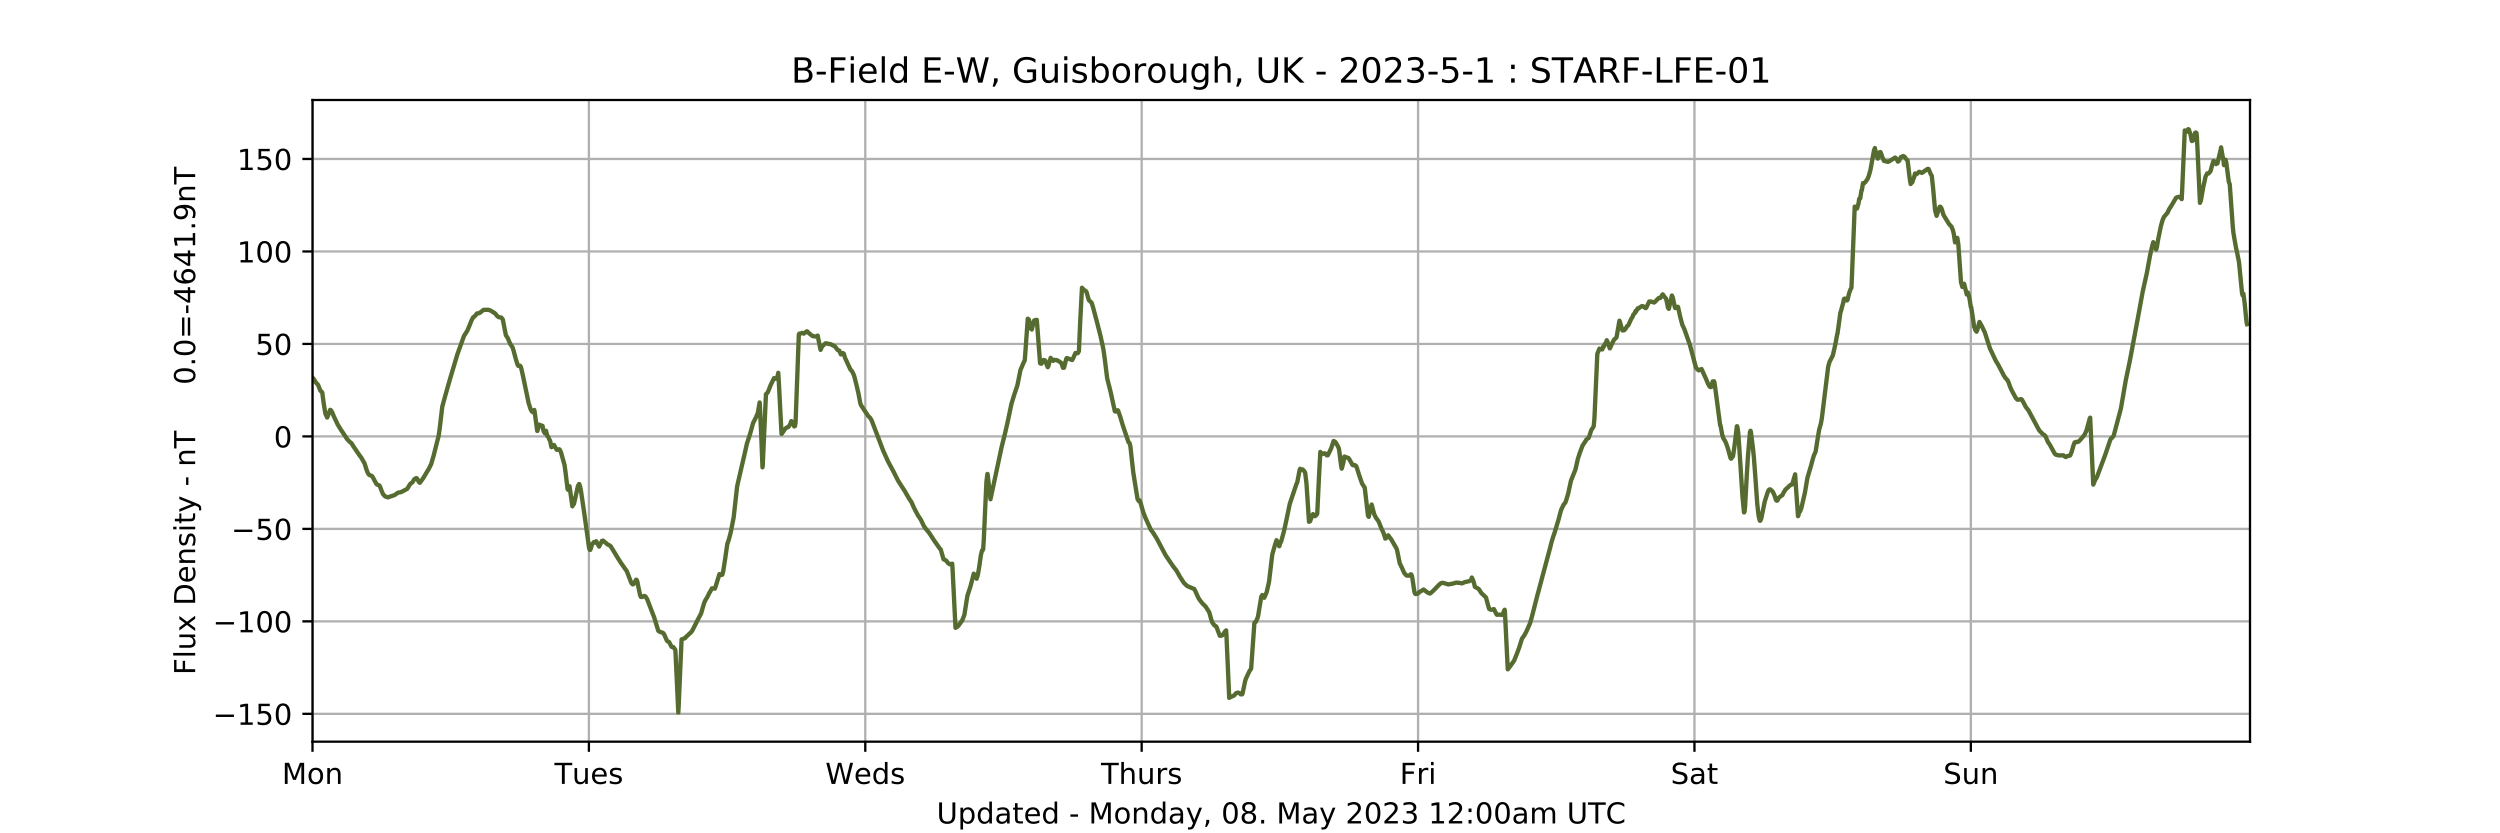 <?xml version="1.0" encoding="utf-8" standalone="no"?>
<!DOCTYPE svg PUBLIC "-//W3C//DTD SVG 1.1//EN"
  "http://www.w3.org/Graphics/SVG/1.1/DTD/svg11.dtd">
<!-- Created with matplotlib (https://matplotlib.org/) -->
<svg height="288pt" version="1.1" viewBox="0 0 864 288" width="864pt" xmlns="http://www.w3.org/2000/svg" xmlns:xlink="http://www.w3.org/1999/xlink">
 <defs>
  <style type="text/css">
*{stroke-linecap:butt;stroke-linejoin:round;}
  </style>
 </defs>
 <g id="figure_1">
  <g id="patch_1">
   <path d="M 0 288 
L 864 288 
L 864 0 
L 0 0 
z
" style="fill:#ffffff;"/>
  </g>
  <g id="axes_1">
   <g id="patch_2">
    <path d="M 108 256.32 
L 777.6 256.32 
L 777.6 34.56 
L 108 34.56 
z
" style="fill:#ffffff;"/>
   </g>
   <g id="matplotlib.axis_1">
    <g id="xtick_1">
     <g id="line2d_1">
      <path clip-path="url(#pdfb0222bc3)" d="M 108 256.32 
L 108 34.56 
" style="fill:none;stroke:#b0b0b0;stroke-linecap:square;stroke-width:0.8;"/>
     </g>
     <g id="line2d_2">
      <defs>
       <path d="M 0 0 
L 0 3.5 
" id="m1e5c8c2c2e" style="stroke:#000000;stroke-width:0.8;"/>
      </defs>
      <g>
       <use style="stroke:#000000;stroke-width:0.8;" x="108" xlink:href="#m1e5c8c2c2e" y="256.32"/>
      </g>
     </g>
     <g id="text_1">
      <!-- Mon -->
      <defs>
       <path d="M 9.812 72.906 
L 24.516 72.906 
L 43.109 23.297 
L 61.812 72.906 
L 76.516 72.906 
L 76.516 0 
L 66.891 0 
L 66.891 64.016 
L 48.094 14.016 
L 38.188 14.016 
L 19.391 64.016 
L 19.391 0 
L 9.812 0 
z
" id="DejaVuSans-77"/>
       <path d="M 30.609 48.391 
Q 23.391 48.391 19.188 42.75 
Q 14.984 37.109 14.984 27.297 
Q 14.984 17.484 19.156 11.844 
Q 23.344 6.203 30.609 6.203 
Q 37.797 6.203 41.984 11.859 
Q 46.188 17.531 46.188 27.297 
Q 46.188 37.016 41.984 42.703 
Q 37.797 48.391 30.609 48.391 
z
M 30.609 56 
Q 42.328 56 49.016 48.375 
Q 55.719 40.766 55.719 27.297 
Q 55.719 13.875 49.016 6.219 
Q 42.328 -1.422 30.609 -1.422 
Q 18.844 -1.422 12.172 6.219 
Q 5.516 13.875 5.516 27.297 
Q 5.516 40.766 12.172 48.375 
Q 18.844 56 30.609 56 
z
" id="DejaVuSans-111"/>
       <path d="M 54.891 33.016 
L 54.891 0 
L 45.906 0 
L 45.906 32.719 
Q 45.906 40.484 42.875 44.328 
Q 39.844 48.188 33.797 48.188 
Q 26.516 48.188 22.312 43.547 
Q 18.109 38.922 18.109 30.906 
L 18.109 0 
L 9.078 0 
L 9.078 54.688 
L 18.109 54.688 
L 18.109 46.188 
Q 21.344 51.125 25.703 53.562 
Q 30.078 56 35.797 56 
Q 45.219 56 50.047 50.172 
Q 54.891 44.344 54.891 33.016 
z
" id="DejaVuSans-110"/>
      </defs>
      <g transform="translate(97.458 270.918)scale(0.1 -0.1)">
       <use xlink:href="#DejaVuSans-77"/>
       <use x="86.279" xlink:href="#DejaVuSans-111"/>
       <use x="147.461" xlink:href="#DejaVuSans-110"/>
      </g>
     </g>
    </g>
    <g id="xtick_2">
     <g id="line2d_3">
      <path clip-path="url(#pdfb0222bc3)" d="M 203.521 256.32 
L 203.521 34.56 
" style="fill:none;stroke:#b0b0b0;stroke-linecap:square;stroke-width:0.8;"/>
     </g>
     <g id="line2d_4">
      <g>
       <use style="stroke:#000000;stroke-width:0.8;" x="203.521" xlink:href="#m1e5c8c2c2e" y="256.32"/>
      </g>
     </g>
     <g id="text_2">
      <!-- Tues -->
      <defs>
       <path d="M -0.297 72.906 
L 61.375 72.906 
L 61.375 64.594 
L 35.5 64.594 
L 35.5 0 
L 25.594 0 
L 25.594 64.594 
L -0.297 64.594 
z
" id="DejaVuSans-84"/>
       <path d="M 8.5 21.578 
L 8.5 54.688 
L 17.484 54.688 
L 17.484 21.922 
Q 17.484 14.156 20.5 10.266 
Q 23.531 6.391 29.594 6.391 
Q 36.859 6.391 41.078 11.031 
Q 45.312 15.672 45.312 23.688 
L 45.312 54.688 
L 54.297 54.688 
L 54.297 0 
L 45.312 0 
L 45.312 8.406 
Q 42.047 3.422 37.719 1 
Q 33.406 -1.422 27.688 -1.422 
Q 18.266 -1.422 13.375 4.438 
Q 8.5 10.297 8.5 21.578 
z
M 31.109 56 
z
" id="DejaVuSans-117"/>
       <path d="M 56.203 29.594 
L 56.203 25.203 
L 14.891 25.203 
Q 15.484 15.922 20.484 11.062 
Q 25.484 6.203 34.422 6.203 
Q 39.594 6.203 44.453 7.469 
Q 49.312 8.734 54.109 11.281 
L 54.109 2.781 
Q 49.266 0.734 44.188 -0.344 
Q 39.109 -1.422 33.891 -1.422 
Q 20.797 -1.422 13.156 6.188 
Q 5.516 13.812 5.516 26.812 
Q 5.516 40.234 12.766 48.109 
Q 20.016 56 32.328 56 
Q 43.359 56 49.781 48.891 
Q 56.203 41.797 56.203 29.594 
z
M 47.219 32.234 
Q 47.125 39.594 43.094 43.984 
Q 39.062 48.391 32.422 48.391 
Q 24.906 48.391 20.391 44.141 
Q 15.875 39.891 15.188 32.172 
z
" id="DejaVuSans-101"/>
       <path d="M 44.281 53.078 
L 44.281 44.578 
Q 40.484 46.531 36.375 47.5 
Q 32.281 48.484 27.875 48.484 
Q 21.188 48.484 17.844 46.438 
Q 14.5 44.391 14.5 40.281 
Q 14.5 37.156 16.891 35.375 
Q 19.281 33.594 26.516 31.984 
L 29.594 31.297 
Q 39.156 29.25 43.188 25.516 
Q 47.219 21.781 47.219 15.094 
Q 47.219 7.469 41.188 3.016 
Q 35.156 -1.422 24.609 -1.422 
Q 20.219 -1.422 15.453 -0.562 
Q 10.688 0.297 5.422 2 
L 5.422 11.281 
Q 10.406 8.688 15.234 7.391 
Q 20.062 6.109 24.812 6.109 
Q 31.156 6.109 34.562 8.281 
Q 37.984 10.453 37.984 14.406 
Q 37.984 18.062 35.516 20.016 
Q 33.062 21.969 24.703 23.781 
L 21.578 24.516 
Q 13.234 26.266 9.516 29.906 
Q 5.812 33.547 5.812 39.891 
Q 5.812 47.609 11.281 51.797 
Q 16.75 56 26.812 56 
Q 31.781 56 36.172 55.266 
Q 40.578 54.547 44.281 53.078 
z
" id="DejaVuSans-115"/>
      </defs>
      <g transform="translate(191.628 270.918)scale(0.1 -0.1)">
       <use xlink:href="#DejaVuSans-84"/>
       <use x="60.85" xlink:href="#DejaVuSans-117"/>
       <use x="124.229" xlink:href="#DejaVuSans-101"/>
       <use x="185.752" xlink:href="#DejaVuSans-115"/>
      </g>
     </g>
    </g>
    <g id="xtick_3">
     <g id="line2d_5">
      <path clip-path="url(#pdfb0222bc3)" d="M 299.041 256.32 
L 299.041 34.56 
" style="fill:none;stroke:#b0b0b0;stroke-linecap:square;stroke-width:0.8;"/>
     </g>
     <g id="line2d_6">
      <g>
       <use style="stroke:#000000;stroke-width:0.8;" x="299.041" xlink:href="#m1e5c8c2c2e" y="256.32"/>
      </g>
     </g>
     <g id="text_3">
      <!-- Weds -->
      <defs>
       <path d="M 3.328 72.906 
L 13.281 72.906 
L 28.609 11.281 
L 43.891 72.906 
L 54.984 72.906 
L 70.312 11.281 
L 85.594 72.906 
L 95.609 72.906 
L 77.297 0 
L 64.891 0 
L 49.516 63.281 
L 33.984 0 
L 21.578 0 
z
" id="DejaVuSans-87"/>
       <path d="M 45.406 46.391 
L 45.406 75.984 
L 54.391 75.984 
L 54.391 0 
L 45.406 0 
L 45.406 8.203 
Q 42.578 3.328 38.25 0.953 
Q 33.938 -1.422 27.875 -1.422 
Q 17.969 -1.422 11.734 6.484 
Q 5.516 14.406 5.516 27.297 
Q 5.516 40.188 11.734 48.094 
Q 17.969 56 27.875 56 
Q 33.938 56 38.25 53.625 
Q 42.578 51.266 45.406 46.391 
z
M 14.797 27.297 
Q 14.797 17.391 18.875 11.75 
Q 22.953 6.109 30.078 6.109 
Q 37.203 6.109 41.297 11.75 
Q 45.406 17.391 45.406 27.297 
Q 45.406 37.203 41.297 42.844 
Q 37.203 48.484 30.078 48.484 
Q 22.953 48.484 18.875 42.844 
Q 14.797 37.203 14.797 27.297 
z
" id="DejaVuSans-100"/>
      </defs>
      <g transform="translate(285.246 270.918)scale(0.1 -0.1)">
       <use xlink:href="#DejaVuSans-87"/>
       <use x="98.799" xlink:href="#DejaVuSans-101"/>
       <use x="160.322" xlink:href="#DejaVuSans-100"/>
       <use x="223.799" xlink:href="#DejaVuSans-115"/>
      </g>
     </g>
    </g>
    <g id="xtick_4">
     <g id="line2d_7">
      <path clip-path="url(#pdfb0222bc3)" d="M 394.562 256.32 
L 394.562 34.56 
" style="fill:none;stroke:#b0b0b0;stroke-linecap:square;stroke-width:0.8;"/>
     </g>
     <g id="line2d_8">
      <g>
       <use style="stroke:#000000;stroke-width:0.8;" x="394.562" xlink:href="#m1e5c8c2c2e" y="256.32"/>
      </g>
     </g>
     <g id="text_4">
      <!-- Thurs -->
      <defs>
       <path d="M 54.891 33.016 
L 54.891 0 
L 45.906 0 
L 45.906 32.719 
Q 45.906 40.484 42.875 44.328 
Q 39.844 48.188 33.797 48.188 
Q 26.516 48.188 22.312 43.547 
Q 18.109 38.922 18.109 30.906 
L 18.109 0 
L 9.078 0 
L 9.078 75.984 
L 18.109 75.984 
L 18.109 46.188 
Q 21.344 51.125 25.703 53.562 
Q 30.078 56 35.797 56 
Q 45.219 56 50.047 50.172 
Q 54.891 44.344 54.891 33.016 
z
" id="DejaVuSans-104"/>
       <path d="M 41.109 46.297 
Q 39.594 47.172 37.812 47.578 
Q 36.031 48 33.891 48 
Q 26.266 48 22.188 43.047 
Q 18.109 38.094 18.109 28.812 
L 18.109 0 
L 9.078 0 
L 9.078 54.688 
L 18.109 54.688 
L 18.109 46.188 
Q 20.953 51.172 25.484 53.578 
Q 30.031 56 36.531 56 
Q 37.453 56 38.578 55.875 
Q 39.703 55.766 41.062 55.516 
z
" id="DejaVuSans-114"/>
      </defs>
      <g transform="translate(380.51 270.918)scale(0.1 -0.1)">
       <use xlink:href="#DejaVuSans-84"/>
       <use x="61.084" xlink:href="#DejaVuSans-104"/>
       <use x="124.463" xlink:href="#DejaVuSans-117"/>
       <use x="187.842" xlink:href="#DejaVuSans-114"/>
       <use x="228.955" xlink:href="#DejaVuSans-115"/>
      </g>
     </g>
    </g>
    <g id="xtick_5">
     <g id="line2d_9">
      <path clip-path="url(#pdfb0222bc3)" d="M 490.083 256.32 
L 490.083 34.56 
" style="fill:none;stroke:#b0b0b0;stroke-linecap:square;stroke-width:0.8;"/>
     </g>
     <g id="line2d_10">
      <g>
       <use style="stroke:#000000;stroke-width:0.8;" x="490.083" xlink:href="#m1e5c8c2c2e" y="256.32"/>
      </g>
     </g>
     <g id="text_5">
      <!-- Fri -->
      <defs>
       <path d="M 9.812 72.906 
L 51.703 72.906 
L 51.703 64.594 
L 19.672 64.594 
L 19.672 43.109 
L 48.578 43.109 
L 48.578 34.812 
L 19.672 34.812 
L 19.672 0 
L 9.812 0 
z
" id="DejaVuSans-70"/>
       <path d="M 9.422 54.688 
L 18.406 54.688 
L 18.406 0 
L 9.422 0 
z
M 9.422 75.984 
L 18.406 75.984 
L 18.406 64.594 
L 9.422 64.594 
z
" id="DejaVuSans-105"/>
      </defs>
      <g transform="translate(483.768 270.918)scale(0.1 -0.1)">
       <use xlink:href="#DejaVuSans-70"/>
       <use x="57.41" xlink:href="#DejaVuSans-114"/>
       <use x="98.523" xlink:href="#DejaVuSans-105"/>
      </g>
     </g>
    </g>
    <g id="xtick_6">
     <g id="line2d_11">
      <path clip-path="url(#pdfb0222bc3)" d="M 585.603 256.32 
L 585.603 34.56 
" style="fill:none;stroke:#b0b0b0;stroke-linecap:square;stroke-width:0.8;"/>
     </g>
     <g id="line2d_12">
      <g>
       <use style="stroke:#000000;stroke-width:0.8;" x="585.603" xlink:href="#m1e5c8c2c2e" y="256.32"/>
      </g>
     </g>
     <g id="text_6">
      <!-- Sat -->
      <defs>
       <path d="M 53.516 70.516 
L 53.516 60.891 
Q 47.906 63.578 42.922 64.891 
Q 37.938 66.219 33.297 66.219 
Q 25.25 66.219 20.875 63.094 
Q 16.5 59.969 16.5 54.203 
Q 16.5 49.359 19.406 46.891 
Q 22.312 44.438 30.422 42.922 
L 36.375 41.703 
Q 47.406 39.594 52.656 34.297 
Q 57.906 29 57.906 20.125 
Q 57.906 9.516 50.797 4.047 
Q 43.703 -1.422 29.984 -1.422 
Q 24.812 -1.422 18.969 -0.25 
Q 13.141 0.922 6.891 3.219 
L 6.891 13.375 
Q 12.891 10.016 18.656 8.297 
Q 24.422 6.594 29.984 6.594 
Q 38.422 6.594 43.016 9.906 
Q 47.609 13.234 47.609 19.391 
Q 47.609 24.75 44.312 27.781 
Q 41.016 30.812 33.5 32.328 
L 27.484 33.5 
Q 16.453 35.688 11.516 40.375 
Q 6.594 45.062 6.594 53.422 
Q 6.594 63.094 13.406 68.656 
Q 20.219 74.219 32.172 74.219 
Q 37.312 74.219 42.625 73.281 
Q 47.953 72.359 53.516 70.516 
z
" id="DejaVuSans-83"/>
       <path d="M 34.281 27.484 
Q 23.391 27.484 19.188 25 
Q 14.984 22.516 14.984 16.5 
Q 14.984 11.719 18.141 8.906 
Q 21.297 6.109 26.703 6.109 
Q 34.188 6.109 38.703 11.406 
Q 43.219 16.703 43.219 25.484 
L 43.219 27.484 
z
M 52.203 31.203 
L 52.203 0 
L 43.219 0 
L 43.219 8.297 
Q 40.141 3.328 35.547 0.953 
Q 30.953 -1.422 24.312 -1.422 
Q 15.922 -1.422 10.953 3.297 
Q 6 8.016 6 15.922 
Q 6 25.141 12.172 29.828 
Q 18.359 34.516 30.609 34.516 
L 43.219 34.516 
L 43.219 35.406 
Q 43.219 41.609 39.141 45 
Q 35.062 48.391 27.688 48.391 
Q 23 48.391 18.547 47.266 
Q 14.109 46.141 10.016 43.891 
L 10.016 52.203 
Q 14.938 54.109 19.578 55.047 
Q 24.219 56 28.609 56 
Q 40.484 56 46.344 49.844 
Q 52.203 43.703 52.203 31.203 
z
" id="DejaVuSans-97"/>
       <path d="M 18.312 70.219 
L 18.312 54.688 
L 36.812 54.688 
L 36.812 47.703 
L 18.312 47.703 
L 18.312 18.016 
Q 18.312 11.328 20.141 9.422 
Q 21.969 7.516 27.594 7.516 
L 36.812 7.516 
L 36.812 0 
L 27.594 0 
Q 17.188 0 13.234 3.875 
Q 9.281 7.766 9.281 18.016 
L 9.281 47.703 
L 2.688 47.703 
L 2.688 54.688 
L 9.281 54.688 
L 9.281 70.219 
z
" id="DejaVuSans-116"/>
      </defs>
      <g transform="translate(577.405 270.918)scale(0.1 -0.1)">
       <use xlink:href="#DejaVuSans-83"/>
       <use x="63.477" xlink:href="#DejaVuSans-97"/>
       <use x="124.756" xlink:href="#DejaVuSans-116"/>
      </g>
     </g>
    </g>
    <g id="xtick_7">
     <g id="line2d_13">
      <path clip-path="url(#pdfb0222bc3)" d="M 681.124 256.32 
L 681.124 34.56 
" style="fill:none;stroke:#b0b0b0;stroke-linecap:square;stroke-width:0.8;"/>
     </g>
     <g id="line2d_14">
      <g>
       <use style="stroke:#000000;stroke-width:0.8;" x="681.124" xlink:href="#m1e5c8c2c2e" y="256.32"/>
      </g>
     </g>
     <g id="text_7">
      <!-- Sun -->
      <g transform="translate(671.612 270.918)scale(0.1 -0.1)">
       <use xlink:href="#DejaVuSans-83"/>
       <use x="63.477" xlink:href="#DejaVuSans-117"/>
       <use x="126.855" xlink:href="#DejaVuSans-110"/>
      </g>
     </g>
    </g>
    <g id="text_8">
     <!-- Updated - Monday, 08. May 2023 12:00am UTC -->
     <defs>
      <path d="M 8.688 72.906 
L 18.609 72.906 
L 18.609 28.609 
Q 18.609 16.891 22.844 11.734 
Q 27.094 6.594 36.625 6.594 
Q 46.094 6.594 50.344 11.734 
Q 54.594 16.891 54.594 28.609 
L 54.594 72.906 
L 64.5 72.906 
L 64.5 27.391 
Q 64.5 13.141 57.438 5.859 
Q 50.391 -1.422 36.625 -1.422 
Q 22.797 -1.422 15.734 5.859 
Q 8.688 13.141 8.688 27.391 
z
" id="DejaVuSans-85"/>
      <path d="M 18.109 8.203 
L 18.109 -20.797 
L 9.078 -20.797 
L 9.078 54.688 
L 18.109 54.688 
L 18.109 46.391 
Q 20.953 51.266 25.266 53.625 
Q 29.594 56 35.594 56 
Q 45.562 56 51.781 48.094 
Q 58.016 40.188 58.016 27.297 
Q 58.016 14.406 51.781 6.484 
Q 45.562 -1.422 35.594 -1.422 
Q 29.594 -1.422 25.266 0.953 
Q 20.953 3.328 18.109 8.203 
z
M 48.688 27.297 
Q 48.688 37.203 44.609 42.844 
Q 40.531 48.484 33.406 48.484 
Q 26.266 48.484 22.188 42.844 
Q 18.109 37.203 18.109 27.297 
Q 18.109 17.391 22.188 11.75 
Q 26.266 6.109 33.406 6.109 
Q 40.531 6.109 44.609 11.75 
Q 48.688 17.391 48.688 27.297 
z
" id="DejaVuSans-112"/>
      <path id="DejaVuSans-32"/>
      <path d="M 4.891 31.391 
L 31.203 31.391 
L 31.203 23.391 
L 4.891 23.391 
z
" id="DejaVuSans-45"/>
      <path d="M 32.172 -5.078 
Q 28.375 -14.844 24.75 -17.812 
Q 21.141 -20.797 15.094 -20.797 
L 7.906 -20.797 
L 7.906 -13.281 
L 13.188 -13.281 
Q 16.891 -13.281 18.938 -11.516 
Q 21 -9.766 23.484 -3.219 
L 25.094 0.875 
L 2.984 54.688 
L 12.5 54.688 
L 29.594 11.922 
L 46.688 54.688 
L 56.203 54.688 
z
" id="DejaVuSans-121"/>
      <path d="M 11.719 12.406 
L 22.016 12.406 
L 22.016 4 
L 14.016 -11.625 
L 7.719 -11.625 
L 11.719 4 
z
" id="DejaVuSans-44"/>
      <path d="M 31.781 66.406 
Q 24.172 66.406 20.328 58.906 
Q 16.5 51.422 16.5 36.375 
Q 16.5 21.391 20.328 13.891 
Q 24.172 6.391 31.781 6.391 
Q 39.453 6.391 43.281 13.891 
Q 47.125 21.391 47.125 36.375 
Q 47.125 51.422 43.281 58.906 
Q 39.453 66.406 31.781 66.406 
z
M 31.781 74.219 
Q 44.047 74.219 50.516 64.516 
Q 56.984 54.828 56.984 36.375 
Q 56.984 17.969 50.516 8.266 
Q 44.047 -1.422 31.781 -1.422 
Q 19.531 -1.422 13.062 8.266 
Q 6.594 17.969 6.594 36.375 
Q 6.594 54.828 13.062 64.516 
Q 19.531 74.219 31.781 74.219 
z
" id="DejaVuSans-48"/>
      <path d="M 31.781 34.625 
Q 24.75 34.625 20.719 30.859 
Q 16.703 27.094 16.703 20.516 
Q 16.703 13.922 20.719 10.156 
Q 24.75 6.391 31.781 6.391 
Q 38.812 6.391 42.859 10.172 
Q 46.922 13.969 46.922 20.516 
Q 46.922 27.094 42.891 30.859 
Q 38.875 34.625 31.781 34.625 
z
M 21.922 38.812 
Q 15.578 40.375 12.031 44.719 
Q 8.5 49.078 8.5 55.328 
Q 8.5 64.062 14.719 69.141 
Q 20.953 74.219 31.781 74.219 
Q 42.672 74.219 48.875 69.141 
Q 55.078 64.062 55.078 55.328 
Q 55.078 49.078 51.531 44.719 
Q 48 40.375 41.703 38.812 
Q 48.828 37.156 52.797 32.312 
Q 56.781 27.484 56.781 20.516 
Q 56.781 9.906 50.312 4.234 
Q 43.844 -1.422 31.781 -1.422 
Q 19.734 -1.422 13.25 4.234 
Q 6.781 9.906 6.781 20.516 
Q 6.781 27.484 10.781 32.312 
Q 14.797 37.156 21.922 38.812 
z
M 18.312 54.391 
Q 18.312 48.734 21.844 45.562 
Q 25.391 42.391 31.781 42.391 
Q 38.141 42.391 41.719 45.562 
Q 45.312 48.734 45.312 54.391 
Q 45.312 60.062 41.719 63.234 
Q 38.141 66.406 31.781 66.406 
Q 25.391 66.406 21.844 63.234 
Q 18.312 60.062 18.312 54.391 
z
" id="DejaVuSans-56"/>
      <path d="M 10.688 12.406 
L 21 12.406 
L 21 0 
L 10.688 0 
z
" id="DejaVuSans-46"/>
      <path d="M 19.188 8.297 
L 53.609 8.297 
L 53.609 0 
L 7.328 0 
L 7.328 8.297 
Q 12.938 14.109 22.625 23.891 
Q 32.328 33.688 34.812 36.531 
Q 39.547 41.844 41.422 45.531 
Q 43.312 49.219 43.312 52.781 
Q 43.312 58.594 39.234 62.25 
Q 35.156 65.922 28.609 65.922 
Q 23.969 65.922 18.812 64.312 
Q 13.672 62.703 7.812 59.422 
L 7.812 69.391 
Q 13.766 71.781 18.938 73 
Q 24.125 74.219 28.422 74.219 
Q 39.75 74.219 46.484 68.547 
Q 53.219 62.891 53.219 53.422 
Q 53.219 48.922 51.531 44.891 
Q 49.859 40.875 45.406 35.406 
Q 44.188 33.984 37.641 27.219 
Q 31.109 20.453 19.188 8.297 
z
" id="DejaVuSans-50"/>
      <path d="M 40.578 39.312 
Q 47.656 37.797 51.625 33 
Q 55.609 28.219 55.609 21.188 
Q 55.609 10.406 48.188 4.484 
Q 40.766 -1.422 27.094 -1.422 
Q 22.516 -1.422 17.656 -0.516 
Q 12.797 0.391 7.625 2.203 
L 7.625 11.719 
Q 11.719 9.328 16.594 8.109 
Q 21.484 6.891 26.812 6.891 
Q 36.078 6.891 40.938 10.547 
Q 45.797 14.203 45.797 21.188 
Q 45.797 27.641 41.281 31.266 
Q 36.766 34.906 28.719 34.906 
L 20.219 34.906 
L 20.219 43.016 
L 29.109 43.016 
Q 36.375 43.016 40.234 45.922 
Q 44.094 48.828 44.094 54.297 
Q 44.094 59.906 40.109 62.906 
Q 36.141 65.922 28.719 65.922 
Q 24.656 65.922 20.016 65.031 
Q 15.375 64.156 9.812 62.312 
L 9.812 71.094 
Q 15.438 72.656 20.344 73.438 
Q 25.25 74.219 29.594 74.219 
Q 40.828 74.219 47.359 69.109 
Q 53.906 64.016 53.906 55.328 
Q 53.906 49.266 50.438 45.094 
Q 46.969 40.922 40.578 39.312 
z
" id="DejaVuSans-51"/>
      <path d="M 12.406 8.297 
L 28.516 8.297 
L 28.516 63.922 
L 10.984 60.406 
L 10.984 69.391 
L 28.422 72.906 
L 38.281 72.906 
L 38.281 8.297 
L 54.391 8.297 
L 54.391 0 
L 12.406 0 
z
" id="DejaVuSans-49"/>
      <path d="M 11.719 12.406 
L 22.016 12.406 
L 22.016 0 
L 11.719 0 
z
M 11.719 51.703 
L 22.016 51.703 
L 22.016 39.312 
L 11.719 39.312 
z
" id="DejaVuSans-58"/>
      <path d="M 52 44.188 
Q 55.375 50.25 60.062 53.125 
Q 64.75 56 71.094 56 
Q 79.641 56 84.281 50.016 
Q 88.922 44.047 88.922 33.016 
L 88.922 0 
L 79.891 0 
L 79.891 32.719 
Q 79.891 40.578 77.094 44.375 
Q 74.312 48.188 68.609 48.188 
Q 61.625 48.188 57.562 43.547 
Q 53.516 38.922 53.516 30.906 
L 53.516 0 
L 44.484 0 
L 44.484 32.719 
Q 44.484 40.625 41.703 44.406 
Q 38.922 48.188 33.109 48.188 
Q 26.219 48.188 22.156 43.531 
Q 18.109 38.875 18.109 30.906 
L 18.109 0 
L 9.078 0 
L 9.078 54.688 
L 18.109 54.688 
L 18.109 46.188 
Q 21.188 51.219 25.484 53.609 
Q 29.781 56 35.688 56 
Q 41.656 56 45.828 52.969 
Q 50 49.953 52 44.188 
z
" id="DejaVuSans-109"/>
      <path d="M 64.406 67.281 
L 64.406 56.891 
Q 59.422 61.531 53.781 63.812 
Q 48.141 66.109 41.797 66.109 
Q 29.297 66.109 22.656 58.469 
Q 16.016 50.828 16.016 36.375 
Q 16.016 21.969 22.656 14.328 
Q 29.297 6.688 41.797 6.688 
Q 48.141 6.688 53.781 8.984 
Q 59.422 11.281 64.406 15.922 
L 64.406 5.609 
Q 59.234 2.094 53.438 0.328 
Q 47.656 -1.422 41.219 -1.422 
Q 24.656 -1.422 15.125 8.703 
Q 5.609 18.844 5.609 36.375 
Q 5.609 53.953 15.125 64.078 
Q 24.656 74.219 41.219 74.219 
Q 47.75 74.219 53.531 72.484 
Q 59.328 70.75 64.406 67.281 
z
" id="DejaVuSans-67"/>
     </defs>
     <g transform="translate(323.702 284.597)scale(0.1 -0.1)">
      <use xlink:href="#DejaVuSans-85"/>
      <use x="73.193" xlink:href="#DejaVuSans-112"/>
      <use x="136.67" xlink:href="#DejaVuSans-100"/>
      <use x="200.146" xlink:href="#DejaVuSans-97"/>
      <use x="261.426" xlink:href="#DejaVuSans-116"/>
      <use x="300.635" xlink:href="#DejaVuSans-101"/>
      <use x="362.158" xlink:href="#DejaVuSans-100"/>
      <use x="425.635" xlink:href="#DejaVuSans-32"/>
      <use x="457.422" xlink:href="#DejaVuSans-45"/>
      <use x="493.506" xlink:href="#DejaVuSans-32"/>
      <use x="525.293" xlink:href="#DejaVuSans-77"/>
      <use x="611.572" xlink:href="#DejaVuSans-111"/>
      <use x="672.754" xlink:href="#DejaVuSans-110"/>
      <use x="736.133" xlink:href="#DejaVuSans-100"/>
      <use x="799.609" xlink:href="#DejaVuSans-97"/>
      <use x="860.889" xlink:href="#DejaVuSans-121"/>
      <use x="920.068" xlink:href="#DejaVuSans-44"/>
      <use x="951.855" xlink:href="#DejaVuSans-32"/>
      <use x="983.643" xlink:href="#DejaVuSans-48"/>
      <use x="1047.266" xlink:href="#DejaVuSans-56"/>
      <use x="1110.889" xlink:href="#DejaVuSans-46"/>
      <use x="1142.676" xlink:href="#DejaVuSans-32"/>
      <use x="1174.463" xlink:href="#DejaVuSans-77"/>
      <use x="1260.742" xlink:href="#DejaVuSans-97"/>
      <use x="1322.021" xlink:href="#DejaVuSans-121"/>
      <use x="1381.201" xlink:href="#DejaVuSans-32"/>
      <use x="1412.988" xlink:href="#DejaVuSans-50"/>
      <use x="1476.611" xlink:href="#DejaVuSans-48"/>
      <use x="1540.234" xlink:href="#DejaVuSans-50"/>
      <use x="1603.857" xlink:href="#DejaVuSans-51"/>
      <use x="1667.48" xlink:href="#DejaVuSans-32"/>
      <use x="1699.268" xlink:href="#DejaVuSans-49"/>
      <use x="1762.891" xlink:href="#DejaVuSans-50"/>
      <use x="1826.514" xlink:href="#DejaVuSans-58"/>
      <use x="1860.205" xlink:href="#DejaVuSans-48"/>
      <use x="1923.828" xlink:href="#DejaVuSans-48"/>
      <use x="1987.451" xlink:href="#DejaVuSans-97"/>
      <use x="2048.73" xlink:href="#DejaVuSans-109"/>
      <use x="2146.143" xlink:href="#DejaVuSans-32"/>
      <use x="2177.93" xlink:href="#DejaVuSans-85"/>
      <use x="2251.123" xlink:href="#DejaVuSans-84"/>
      <use x="2312.129" xlink:href="#DejaVuSans-67"/>
     </g>
    </g>
   </g>
   <g id="matplotlib.axis_2">
    <g id="ytick_1">
     <g id="line2d_15">
      <path clip-path="url(#pdfb0222bc3)" d="M 108 246.702 
L 777.6 246.702 
" style="fill:none;stroke:#b0b0b0;stroke-linecap:square;stroke-width:0.8;"/>
     </g>
     <g id="line2d_16">
      <defs>
       <path d="M 0 0 
L -3.5 0 
" id="mefd89c350e" style="stroke:#000000;stroke-width:0.8;"/>
      </defs>
      <g>
       <use style="stroke:#000000;stroke-width:0.8;" x="108" xlink:href="#mefd89c350e" y="246.702"/>
      </g>
     </g>
     <g id="text_9">
      <!-- −150 -->
      <defs>
       <path d="M 10.594 35.5 
L 73.188 35.5 
L 73.188 27.203 
L 10.594 27.203 
z
" id="DejaVuSans-8722"/>
       <path d="M 10.797 72.906 
L 49.516 72.906 
L 49.516 64.594 
L 19.828 64.594 
L 19.828 46.734 
Q 21.969 47.469 24.109 47.828 
Q 26.266 48.188 28.422 48.188 
Q 40.625 48.188 47.75 41.5 
Q 54.891 34.812 54.891 23.391 
Q 54.891 11.625 47.562 5.094 
Q 40.234 -1.422 26.906 -1.422 
Q 22.312 -1.422 17.547 -0.641 
Q 12.797 0.141 7.719 1.703 
L 7.719 11.625 
Q 12.109 9.234 16.797 8.062 
Q 21.484 6.891 26.703 6.891 
Q 35.156 6.891 40.078 11.328 
Q 45.016 15.766 45.016 23.391 
Q 45.016 31 40.078 35.438 
Q 35.156 39.891 26.703 39.891 
Q 22.75 39.891 18.812 39.016 
Q 14.891 38.141 10.797 36.281 
z
" id="DejaVuSans-53"/>
      </defs>
      <g transform="translate(73.533 250.502)scale(0.1 -0.1)">
       <use xlink:href="#DejaVuSans-8722"/>
       <use x="83.789" xlink:href="#DejaVuSans-49"/>
       <use x="147.412" xlink:href="#DejaVuSans-53"/>
       <use x="211.035" xlink:href="#DejaVuSans-48"/>
      </g>
     </g>
    </g>
    <g id="ytick_2">
     <g id="line2d_17">
      <path clip-path="url(#pdfb0222bc3)" d="M 108 214.742 
L 777.6 214.742 
" style="fill:none;stroke:#b0b0b0;stroke-linecap:square;stroke-width:0.8;"/>
     </g>
     <g id="line2d_18">
      <g>
       <use style="stroke:#000000;stroke-width:0.8;" x="108" xlink:href="#mefd89c350e" y="214.742"/>
      </g>
     </g>
     <g id="text_10">
      <!-- −100 -->
      <g transform="translate(73.533 218.542)scale(0.1 -0.1)">
       <use xlink:href="#DejaVuSans-8722"/>
       <use x="83.789" xlink:href="#DejaVuSans-49"/>
       <use x="147.412" xlink:href="#DejaVuSans-48"/>
       <use x="211.035" xlink:href="#DejaVuSans-48"/>
      </g>
     </g>
    </g>
    <g id="ytick_3">
     <g id="line2d_19">
      <path clip-path="url(#pdfb0222bc3)" d="M 108 182.783 
L 777.6 182.783 
" style="fill:none;stroke:#b0b0b0;stroke-linecap:square;stroke-width:0.8;"/>
     </g>
     <g id="line2d_20">
      <g>
       <use style="stroke:#000000;stroke-width:0.8;" x="108" xlink:href="#mefd89c350e" y="182.783"/>
      </g>
     </g>
     <g id="text_11">
      <!-- −50 -->
      <g transform="translate(79.895 186.582)scale(0.1 -0.1)">
       <use xlink:href="#DejaVuSans-8722"/>
       <use x="83.789" xlink:href="#DejaVuSans-53"/>
       <use x="147.412" xlink:href="#DejaVuSans-48"/>
      </g>
     </g>
    </g>
    <g id="ytick_4">
     <g id="line2d_21">
      <path clip-path="url(#pdfb0222bc3)" d="M 108 150.823 
L 777.6 150.823 
" style="fill:none;stroke:#b0b0b0;stroke-linecap:square;stroke-width:0.8;"/>
     </g>
     <g id="line2d_22">
      <g>
       <use style="stroke:#000000;stroke-width:0.8;" x="108" xlink:href="#mefd89c350e" y="150.823"/>
      </g>
     </g>
     <g id="text_12">
      <!-- 0 -->
      <g transform="translate(94.638 154.622)scale(0.1 -0.1)">
       <use xlink:href="#DejaVuSans-48"/>
      </g>
     </g>
    </g>
    <g id="ytick_5">
     <g id="line2d_23">
      <path clip-path="url(#pdfb0222bc3)" d="M 108 118.863 
L 777.6 118.863 
" style="fill:none;stroke:#b0b0b0;stroke-linecap:square;stroke-width:0.8;"/>
     </g>
     <g id="line2d_24">
      <g>
       <use style="stroke:#000000;stroke-width:0.8;" x="108" xlink:href="#mefd89c350e" y="118.863"/>
      </g>
     </g>
     <g id="text_13">
      <!-- 50 -->
      <g transform="translate(88.275 122.662)scale(0.1 -0.1)">
       <use xlink:href="#DejaVuSans-53"/>
       <use x="63.623" xlink:href="#DejaVuSans-48"/>
      </g>
     </g>
    </g>
    <g id="ytick_6">
     <g id="line2d_25">
      <path clip-path="url(#pdfb0222bc3)" d="M 108 86.903 
L 777.6 86.903 
" style="fill:none;stroke:#b0b0b0;stroke-linecap:square;stroke-width:0.8;"/>
     </g>
     <g id="line2d_26">
      <g>
       <use style="stroke:#000000;stroke-width:0.8;" x="108" xlink:href="#mefd89c350e" y="86.903"/>
      </g>
     </g>
     <g id="text_14">
      <!-- 100 -->
      <g transform="translate(81.912 90.702)scale(0.1 -0.1)">
       <use xlink:href="#DejaVuSans-49"/>
       <use x="63.623" xlink:href="#DejaVuSans-48"/>
       <use x="127.246" xlink:href="#DejaVuSans-48"/>
      </g>
     </g>
    </g>
    <g id="ytick_7">
     <g id="line2d_27">
      <path clip-path="url(#pdfb0222bc3)" d="M 108 54.943 
L 777.6 54.943 
" style="fill:none;stroke:#b0b0b0;stroke-linecap:square;stroke-width:0.8;"/>
     </g>
     <g id="line2d_28">
      <g>
       <use style="stroke:#000000;stroke-width:0.8;" x="108" xlink:href="#mefd89c350e" y="54.943"/>
      </g>
     </g>
     <g id="text_15">
      <!-- 150 -->
      <g transform="translate(81.912 58.742)scale(0.1 -0.1)">
       <use xlink:href="#DejaVuSans-49"/>
       <use x="63.623" xlink:href="#DejaVuSans-53"/>
       <use x="127.246" xlink:href="#DejaVuSans-48"/>
      </g>
     </g>
    </g>
    <g id="text_16">
     <!-- Flux Density - nT     0.0=-4641.9nT -->
     <defs>
      <path d="M 9.422 75.984 
L 18.406 75.984 
L 18.406 0 
L 9.422 0 
z
" id="DejaVuSans-108"/>
      <path d="M 54.891 54.688 
L 35.109 28.078 
L 55.906 0 
L 45.312 0 
L 29.391 21.484 
L 13.484 0 
L 2.875 0 
L 24.125 28.609 
L 4.688 54.688 
L 15.281 54.688 
L 29.781 35.203 
L 44.281 54.688 
z
" id="DejaVuSans-120"/>
      <path d="M 19.672 64.797 
L 19.672 8.109 
L 31.594 8.109 
Q 46.688 8.109 53.688 14.938 
Q 60.688 21.781 60.688 36.531 
Q 60.688 51.172 53.688 57.984 
Q 46.688 64.797 31.594 64.797 
z
M 9.812 72.906 
L 30.078 72.906 
Q 51.266 72.906 61.172 64.094 
Q 71.094 55.281 71.094 36.531 
Q 71.094 17.672 61.125 8.828 
Q 51.172 0 30.078 0 
L 9.812 0 
z
" id="DejaVuSans-68"/>
      <path d="M 10.594 45.406 
L 73.188 45.406 
L 73.188 37.203 
L 10.594 37.203 
z
M 10.594 25.484 
L 73.188 25.484 
L 73.188 17.188 
L 10.594 17.188 
z
" id="DejaVuSans-61"/>
      <path d="M 37.797 64.312 
L 12.891 25.391 
L 37.797 25.391 
z
M 35.203 72.906 
L 47.609 72.906 
L 47.609 25.391 
L 58.016 25.391 
L 58.016 17.188 
L 47.609 17.188 
L 47.609 0 
L 37.797 0 
L 37.797 17.188 
L 4.891 17.188 
L 4.891 26.703 
z
" id="DejaVuSans-52"/>
      <path d="M 33.016 40.375 
Q 26.375 40.375 22.484 35.828 
Q 18.609 31.297 18.609 23.391 
Q 18.609 15.531 22.484 10.953 
Q 26.375 6.391 33.016 6.391 
Q 39.656 6.391 43.531 10.953 
Q 47.406 15.531 47.406 23.391 
Q 47.406 31.297 43.531 35.828 
Q 39.656 40.375 33.016 40.375 
z
M 52.594 71.297 
L 52.594 62.312 
Q 48.875 64.062 45.094 64.984 
Q 41.312 65.922 37.594 65.922 
Q 27.828 65.922 22.672 59.328 
Q 17.531 52.734 16.797 39.406 
Q 19.672 43.656 24.016 45.922 
Q 28.375 48.188 33.594 48.188 
Q 44.578 48.188 50.953 41.516 
Q 57.328 34.859 57.328 23.391 
Q 57.328 12.156 50.688 5.359 
Q 44.047 -1.422 33.016 -1.422 
Q 20.359 -1.422 13.672 8.266 
Q 6.984 17.969 6.984 36.375 
Q 6.984 53.656 15.188 63.938 
Q 23.391 74.219 37.203 74.219 
Q 40.922 74.219 44.703 73.484 
Q 48.484 72.75 52.594 71.297 
z
" id="DejaVuSans-54"/>
      <path d="M 10.984 1.516 
L 10.984 10.5 
Q 14.703 8.734 18.5 7.812 
Q 22.312 6.891 25.984 6.891 
Q 35.75 6.891 40.891 13.453 
Q 46.047 20.016 46.781 33.406 
Q 43.953 29.203 39.594 26.953 
Q 35.25 24.703 29.984 24.703 
Q 19.047 24.703 12.672 31.312 
Q 6.297 37.938 6.297 49.422 
Q 6.297 60.641 12.938 67.422 
Q 19.578 74.219 30.609 74.219 
Q 43.266 74.219 49.922 64.516 
Q 56.594 54.828 56.594 36.375 
Q 56.594 19.141 48.406 8.859 
Q 40.234 -1.422 26.422 -1.422 
Q 22.703 -1.422 18.891 -0.688 
Q 15.094 0.047 10.984 1.516 
z
M 30.609 32.422 
Q 37.25 32.422 41.125 36.953 
Q 45.016 41.5 45.016 49.422 
Q 45.016 57.281 41.125 61.844 
Q 37.25 66.406 30.609 66.406 
Q 23.969 66.406 20.094 61.844 
Q 16.219 57.281 16.219 49.422 
Q 16.219 41.5 20.094 36.953 
Q 23.969 32.422 30.609 32.422 
z
" id="DejaVuSans-57"/>
     </defs>
     <g transform="translate(67.453 233.244)rotate(-90)scale(0.1 -0.1)">
      <use xlink:href="#DejaVuSans-70"/>
      <use x="57.52" xlink:href="#DejaVuSans-108"/>
      <use x="85.303" xlink:href="#DejaVuSans-117"/>
      <use x="148.682" xlink:href="#DejaVuSans-120"/>
      <use x="207.861" xlink:href="#DejaVuSans-32"/>
      <use x="239.648" xlink:href="#DejaVuSans-68"/>
      <use x="316.65" xlink:href="#DejaVuSans-101"/>
      <use x="378.174" xlink:href="#DejaVuSans-110"/>
      <use x="441.553" xlink:href="#DejaVuSans-115"/>
      <use x="493.652" xlink:href="#DejaVuSans-105"/>
      <use x="521.436" xlink:href="#DejaVuSans-116"/>
      <use x="560.645" xlink:href="#DejaVuSans-121"/>
      <use x="619.824" xlink:href="#DejaVuSans-32"/>
      <use x="651.611" xlink:href="#DejaVuSans-45"/>
      <use x="687.695" xlink:href="#DejaVuSans-32"/>
      <use x="719.482" xlink:href="#DejaVuSans-110"/>
      <use x="782.861" xlink:href="#DejaVuSans-84"/>
      <use x="843.945" xlink:href="#DejaVuSans-32"/>
      <use x="875.732" xlink:href="#DejaVuSans-32"/>
      <use x="907.52" xlink:href="#DejaVuSans-32"/>
      <use x="939.307" xlink:href="#DejaVuSans-32"/>
      <use x="971.094" xlink:href="#DejaVuSans-32"/>
      <use x="1002.881" xlink:href="#DejaVuSans-48"/>
      <use x="1066.504" xlink:href="#DejaVuSans-46"/>
      <use x="1098.291" xlink:href="#DejaVuSans-48"/>
      <use x="1161.914" xlink:href="#DejaVuSans-61"/>
      <use x="1245.703" xlink:href="#DejaVuSans-45"/>
      <use x="1281.787" xlink:href="#DejaVuSans-52"/>
      <use x="1345.41" xlink:href="#DejaVuSans-54"/>
      <use x="1409.033" xlink:href="#DejaVuSans-52"/>
      <use x="1472.656" xlink:href="#DejaVuSans-49"/>
      <use x="1536.279" xlink:href="#DejaVuSans-46"/>
      <use x="1568.066" xlink:href="#DejaVuSans-57"/>
      <use x="1631.689" xlink:href="#DejaVuSans-110"/>
      <use x="1695.068" xlink:href="#DejaVuSans-84"/>
     </g>
    </g>
   </g>
   <g id="line2d_29">
    <path clip-path="url(#pdfb0222bc3)" d="M 108 130.492 
L 108.531 131.111 
L 109.063 132.036 
L 109.927 133.033 
L 110.724 135.015 
L 110.989 135.267 
L 111.189 135.405 
L 111.388 135.673 
L 111.587 137.359 
L 111.853 139.253 
L 112.252 141.808 
L 112.517 143.201 
L 112.584 143.273 
L 112.65 143.119 
L 112.916 143.99 
L 113.049 144.301 
L 113.115 144.243 
L 113.447 143.353 
L 114.112 141.63 
L 114.311 141.733 
L 114.776 142.436 
L 115.308 143.741 
L 116.636 146.583 
L 117.766 148.441 
L 119.094 150.42 
L 119.958 151.76 
L 120.888 152.731 
L 121.486 153.193 
L 122.084 154.192 
L 123.014 155.528 
L 123.612 156.438 
L 124.342 157.488 
L 124.874 158.173 
L 126.003 160.181 
L 126.668 162.32 
L 127.199 163.636 
L 127.598 164.133 
L 128.063 164.322 
L 128.461 164.443 
L 128.793 164.839 
L 129.524 166.231 
L 130.122 167.295 
L 130.521 167.574 
L 131.052 167.737 
L 131.318 168.138 
L 131.982 169.874 
L 132.381 170.78 
L 133.112 171.563 
L 134.042 171.888 
L 136.367 171.09 
L 137.563 170.256 
L 138.493 170.118 
L 139.423 169.648 
L 140.751 168.938 
L 141.283 168.045 
L 141.814 167.194 
L 142.279 166.896 
L 142.678 166.474 
L 142.944 165.974 
L 143.209 165.588 
L 143.874 165.225 
L 144.139 165.373 
L 144.737 166.534 
L 145.069 166.858 
L 145.202 166.7 
L 145.999 165.622 
L 146.332 165.141 
L 148.192 162.025 
L 148.457 161.496 
L 148.79 160.813 
L 148.989 160.472 
L 149.853 157.496 
L 151.58 150.683 
L 151.978 147.944 
L 152.842 140.57 
L 153.174 139.359 
L 153.839 136.919 
L 154.769 133.615 
L 155.566 130.84 
L 158.09 122.387 
L 160.349 116.111 
L 161.213 114.753 
L 161.478 114.338 
L 162.076 112.946 
L 163.006 110.628 
L 163.538 109.641 
L 163.936 109.402 
L 164.468 108.831 
L 164.8 108.356 
L 165.265 108.256 
L 165.664 108.221 
L 167.125 107.088 
L 168.387 107.084 
L 168.653 107.027 
L 168.985 107.139 
L 169.517 107.319 
L 169.849 107.503 
L 170.513 107.941 
L 170.845 108.13 
L 171.244 108.464 
L 171.842 109.232 
L 172.307 109.597 
L 173.237 109.743 
L 173.635 110.231 
L 173.768 110.431 
L 174.831 115.856 
L 175.496 116.873 
L 176.027 118.16 
L 176.426 119.017 
L 177.156 120.074 
L 177.555 121.426 
L 178.286 124.159 
L 178.884 126.107 
L 179.149 126.469 
L 179.415 126.416 
L 179.681 126.36 
L 179.88 126.581 
L 180.079 127.041 
L 180.744 129.925 
L 182.205 136.942 
L 182.67 139.213 
L 183.335 141.315 
L 183.8 142.198 
L 184.198 142.481 
L 184.265 142.449 
L 184.597 141.751 
L 184.663 141.687 
L 184.796 142.496 
L 185.66 148.923 
L 185.726 148.947 
L 186.125 147.523 
L 186.391 146.738 
L 186.457 146.888 
L 186.656 147.298 
L 186.723 147.241 
L 187.121 147.031 
L 187.52 147.209 
L 187.653 147.996 
L 187.852 148.987 
L 188.317 149.758 
L 188.516 149.821 
L 188.716 148.893 
L 188.782 149.25 
L 189.181 150.729 
L 189.446 150.912 
L 189.579 151.242 
L 189.779 151.772 
L 190.111 152.283 
L 190.376 153.565 
L 190.576 154.537 
L 191.373 154.12 
L 191.439 153.773 
L 191.506 153.885 
L 192.369 155.409 
L 192.569 155.459 
L 193.034 155.319 
L 193.3 155.261 
L 193.499 155.492 
L 193.897 156.402 
L 195.093 160.679 
L 195.425 163.02 
L 196.156 169.048 
L 196.289 169.26 
L 196.422 169.02 
L 196.82 168.038 
L 197.817 174.976 
L 198.016 174.466 
L 198.348 174.176 
L 198.681 172.783 
L 199.743 167.909 
L 200.009 167.537 
L 200.142 167.27 
L 200.209 167.304 
L 200.341 167.887 
L 200.408 167.869 
L 200.74 169.382 
L 201.803 176.587 
L 203.597 189.423 
L 203.862 190.063 
L 203.995 190.037 
L 204.194 189.523 
L 204.593 188.135 
L 205.257 187.342 
L 205.39 187.331 
L 205.523 187.524 
L 205.789 187.267 
L 206.055 187.048 
L 206.453 187.876 
L 206.852 188.512 
L 206.985 188.736 
L 207.051 188.904 
L 207.118 188.775 
L 208.048 186.913 
L 208.446 186.843 
L 208.778 187.143 
L 210.041 188.2 
L 210.638 188.478 
L 211.037 188.77 
L 212.764 191.586 
L 213.495 192.807 
L 214.691 194.67 
L 216.617 197.398 
L 218.145 201.356 
L 218.478 201.839 
L 218.743 201.97 
L 218.943 201.845 
L 219.208 201.487 
L 219.873 200.329 
L 220.072 200.48 
L 220.271 201.052 
L 220.603 202.729 
L 221.201 205.627 
L 221.467 206.28 
L 221.799 206.343 
L 222.198 206.191 
L 222.596 205.944 
L 223.061 206.115 
L 223.659 207.079 
L 226.117 213.477 
L 227.512 218.016 
L 227.911 218.289 
L 228.177 218.384 
L 228.509 218.528 
L 229.04 218.685 
L 229.306 218.894 
L 229.638 219.463 
L 230.502 221.442 
L 230.834 221.691 
L 231.233 221.868 
L 232.096 223.537 
L 232.295 223.61 
L 232.694 223.628 
L 233.358 224.539 
L 233.425 224.883 
L 234.421 246.24 
L 234.554 243.936 
L 235.551 220.982 
L 236.746 220.537 
L 237.079 220.134 
L 238.474 218.824 
L 238.806 218.557 
L 239.337 217.783 
L 240.533 215.413 
L 241.131 214.224 
L 242.327 211.954 
L 242.858 210.049 
L 243.39 208.285 
L 243.788 207.422 
L 244.453 206.331 
L 245.25 204.703 
L 245.316 204.689 
L 246.047 203.33 
L 246.446 203.354 
L 247.044 203.432 
L 247.243 202.94 
L 247.974 200.551 
L 248.638 198.415 
L 248.837 198.57 
L 249.169 198.748 
L 249.634 198.61 
L 249.967 197.266 
L 250.564 193.454 
L 251.362 187.978 
L 251.893 186.454 
L 252.557 183.92 
L 253.554 178.794 
L 254.75 168.07 
L 257.341 156.838 
L 258.138 153.302 
L 259.001 150.662 
L 259.334 149.611 
L 260.264 146.21 
L 261.327 144.097 
L 261.924 142.619 
L 262.522 139.091 
L 262.589 139.517 
L 263.12 151.595 
L 263.519 161.516 
L 263.585 161.09 
L 264.715 136.224 
L 265.047 135.896 
L 265.246 135.738 
L 265.512 135.194 
L 266.309 133.138 
L 267.505 130.677 
L 268.169 130.913 
L 268.368 130.825 
L 268.568 130.489 
L 268.833 129.557 
L 268.966 128.846 
L 269.166 132.129 
L 270.096 149.953 
L 270.229 149.87 
L 270.694 149.162 
L 271.159 148.434 
L 271.756 147.838 
L 272.022 147.695 
L 272.288 147.646 
L 272.487 147.515 
L 273.019 146.752 
L 273.484 145.53 
L 273.55 145.623 
L 274.148 146.469 
L 274.48 147.373 
L 274.547 147.326 
L 274.746 147.245 
L 274.945 146.135 
L 276.075 115.564 
L 276.274 115.288 
L 276.872 115.231 
L 277.204 115.047 
L 277.536 115.11 
L 277.802 115.3 
L 278.2 115.003 
L 278.533 114.711 
L 278.865 114.489 
L 279.064 114.604 
L 279.596 115.172 
L 280.858 116.169 
L 282.319 116.341 
L 282.585 115.977 
L 283.582 120.907 
L 283.648 120.791 
L 284.047 119.836 
L 284.711 119.148 
L 284.977 118.954 
L 285.309 118.661 
L 285.641 118.661 
L 286.571 118.915 
L 286.837 118.877 
L 287.036 118.94 
L 287.833 119.348 
L 288.564 119.717 
L 289.494 120.992 
L 289.76 121.101 
L 289.959 121.134 
L 290.025 121.129 
L 290.623 122.492 
L 290.889 122.07 
L 291.088 122.026 
L 291.354 122.035 
L 291.62 122.247 
L 292.018 123.619 
L 293.879 127.642 
L 294.543 128.447 
L 295.141 129.73 
L 295.473 130.943 
L 296.004 133.1 
L 296.669 135.918 
L 297.333 139.446 
L 297.599 140.079 
L 300.057 143.785 
L 300.721 144.41 
L 301.253 145.329 
L 305.239 155.777 
L 306.899 159.464 
L 308.693 162.791 
L 310.354 166.078 
L 312.745 169.82 
L 314.141 172.256 
L 315.004 173.553 
L 315.735 175.21 
L 316.532 176.787 
L 317.329 178.257 
L 317.861 179.02 
L 318.193 179.529 
L 318.724 180.607 
L 319.256 181.748 
L 319.92 182.71 
L 320.983 183.978 
L 321.382 184.539 
L 322.71 186.612 
L 324.903 189.736 
L 325.102 189.861 
L 326.098 193.31 
L 326.896 193.654 
L 327.294 194.156 
L 327.626 194.591 
L 328.224 195 
L 328.623 194.895 
L 329.021 194.932 
L 329.088 194.825 
L 329.221 196.932 
L 330.217 216.962 
L 330.682 216.741 
L 331.214 216.272 
L 332.542 214.396 
L 333.273 212.561 
L 334.336 205.904 
L 335.399 202.639 
L 336.462 198.54 
L 336.528 198.269 
L 336.595 198.348 
L 337.458 199.822 
L 337.525 200.001 
L 337.923 198.742 
L 338.388 196.094 
L 338.986 191.876 
L 339.385 190.249 
L 339.584 190.202 
L 339.784 189.787 
L 339.983 186.8 
L 340.448 176.514 
L 340.913 166.47 
L 341.245 163.804 
L 341.311 163.835 
L 342.308 172.544 
L 346.161 154.483 
L 347.423 149.416 
L 348.22 145.946 
L 349.549 139.592 
L 350.612 136.13 
L 351.609 133.176 
L 351.808 132.191 
L 352.671 127.861 
L 353.867 125.078 
L 354.133 124.632 
L 354.266 123.097 
L 355.196 110.149 
L 355.595 110.498 
L 356.325 113.655 
L 356.591 113.883 
L 357.056 111.866 
L 357.388 110.793 
L 357.853 110.581 
L 358.185 110.554 
L 358.318 110.548 
L 359.448 125.537 
L 359.647 125.669 
L 359.913 125.696 
L 360.245 125.228 
L 360.643 124.4 
L 361.175 124.562 
L 361.308 124.781 
L 361.839 126.29 
L 362.105 126.899 
L 362.171 126.815 
L 362.371 126.319 
L 363.101 123.683 
L 363.301 123.991 
L 364.031 124.708 
L 364.231 124.371 
L 365.161 124.438 
L 365.958 124.854 
L 366.822 125.467 
L 367.353 127.105 
L 367.685 127.115 
L 367.818 126.76 
L 368.482 124.012 
L 368.682 123.745 
L 368.881 123.784 
L 369.878 124.175 
L 370.143 124.296 
L 370.542 124.43 
L 370.874 123.82 
L 371.671 122.005 
L 372.468 122.053 
L 372.867 121.388 
L 373.332 110.84 
L 373.93 99.455 
L 374.794 100.368 
L 375.192 100.503 
L 375.524 100.954 
L 375.989 102.646 
L 376.321 103.716 
L 376.521 103.951 
L 376.654 104.041 
L 377.252 104.61 
L 377.717 106.063 
L 379.245 111.815 
L 380.307 116 
L 381.171 119.947 
L 381.37 120.946 
L 381.835 124.316 
L 382.633 130.719 
L 383.098 132.551 
L 383.828 135.452 
L 385.29 142.14 
L 385.556 142.241 
L 385.888 142.181 
L 386.021 142.18 
L 386.286 141.768 
L 386.419 141.914 
L 387.216 144.254 
L 387.881 146.486 
L 388.612 148.712 
L 390.007 152.813 
L 390.339 153.053 
L 390.671 154.27 
L 391.136 158.64 
L 391.667 163.328 
L 393.129 172.444 
L 393.594 173.205 
L 393.86 172.943 
L 394.258 174.035 
L 395.056 176.871 
L 395.786 178.803 
L 397.713 183.052 
L 398.51 184.094 
L 399.839 186.236 
L 402.828 191.876 
L 403.625 193.072 
L 405.485 195.789 
L 406.548 197.152 
L 407.146 198.18 
L 407.811 199.366 
L 409.139 201.43 
L 410.269 202.518 
L 412.727 203.567 
L 413.125 204.334 
L 414.188 206.68 
L 414.852 207.664 
L 415.65 208.634 
L 416.646 209.609 
L 417.908 211.587 
L 418.772 214.661 
L 419.038 215.217 
L 419.702 216.13 
L 420.167 216.407 
L 420.366 216.542 
L 421.562 219.719 
L 422.226 219.666 
L 422.559 219.453 
L 423.422 218.16 
L 423.754 217.876 
L 423.887 220.213 
L 424.817 241.183 
L 424.884 241.175 
L 425.216 240.929 
L 426.478 240.386 
L 426.943 239.833 
L 427.275 239.509 
L 427.873 239.355 
L 428.338 239.533 
L 428.737 239.947 
L 429.268 239.955 
L 429.401 239.767 
L 430.331 235.319 
L 430.597 234.517 
L 431.793 231.962 
L 432.391 231.106 
L 433.52 215.261 
L 433.985 214.926 
L 434.118 214.694 
L 434.317 214.189 
L 434.517 213.837 
L 434.782 212.955 
L 435.912 206.133 
L 436.111 206.186 
L 436.244 205.637 
L 436.31 205.679 
L 436.642 206.101 
L 436.908 206.589 
L 437.307 205.732 
L 437.772 204.626 
L 438.569 201.109 
L 439.698 191.626 
L 440.695 188.123 
L 441.16 186.693 
L 441.625 187.46 
L 441.891 188.094 
L 442.09 188.78 
L 442.156 188.738 
L 442.422 187.728 
L 442.754 187.183 
L 443.618 184.044 
L 444.149 181.74 
L 444.88 178.291 
L 445.744 174.134 
L 448.002 167.414 
L 448.334 166.686 
L 449.132 162.524 
L 449.331 162.01 
L 449.397 162.099 
L 449.796 162.303 
L 450.062 162.321 
L 450.128 162.227 
L 450.195 162.276 
L 450.66 162.721 
L 451.058 163.33 
L 451.523 167.178 
L 452.387 180.334 
L 452.785 180.136 
L 453.051 179.311 
L 453.782 177.686 
L 453.981 177.935 
L 454.181 178.087 
L 454.446 178.397 
L 454.978 177.968 
L 455.243 177.499 
L 455.841 164.776 
L 456.306 156.194 
L 456.971 156.92 
L 457.236 156.85 
L 457.502 156.692 
L 457.635 156.789 
L 457.901 156.677 
L 458.034 156.776 
L 458.565 157.365 
L 458.897 157.327 
L 460.027 154.993 
L 460.89 152.426 
L 460.957 152.448 
L 461.422 152.679 
L 461.754 153.14 
L 462.285 154.081 
L 462.551 154.676 
L 462.684 154.869 
L 462.883 156.08 
L 463.481 160.904 
L 463.68 161.959 
L 463.747 161.894 
L 464.278 159.746 
L 464.61 157.785 
L 466.072 158.332 
L 466.471 158.959 
L 467.401 160.663 
L 467.866 160.834 
L 468.065 160.69 
L 468.596 160.952 
L 468.862 161.481 
L 469.659 164.001 
L 470.722 167.102 
L 471.453 168.244 
L 471.586 168.415 
L 471.652 168.559 
L 472.782 178.224 
L 473.047 178.618 
L 473.712 175.399 
L 474.044 174.37 
L 474.908 177.668 
L 475.505 178.899 
L 476.436 180.181 
L 476.901 181.324 
L 477.498 182.826 
L 478.163 184.195 
L 478.761 186.134 
L 478.827 186.114 
L 479.093 185.955 
L 479.757 184.996 
L 479.824 185.088 
L 480.886 186.535 
L 482.68 189.658 
L 482.813 190.103 
L 483.278 192.354 
L 483.743 194.679 
L 484.54 196.274 
L 485.271 197.996 
L 486.068 198.888 
L 486.666 198.964 
L 487.131 198.918 
L 487.53 198.464 
L 487.729 198.55 
L 487.928 198.935 
L 488.128 199.921 
L 488.792 204.443 
L 489.058 205.184 
L 489.257 205.287 
L 489.921 205.195 
L 490.253 204.914 
L 490.652 204.533 
L 491.051 204.337 
L 491.981 203.735 
L 492.246 203.935 
L 493.044 204.545 
L 493.575 204.898 
L 494.173 205.129 
L 494.439 204.968 
L 495.369 204.129 
L 497.229 202.209 
L 497.827 201.656 
L 498.425 201.414 
L 498.89 201.48 
L 500.617 201.993 
L 501.348 201.801 
L 501.746 201.784 
L 503.274 201.348 
L 504.537 201.447 
L 505.068 201.61 
L 505.533 201.53 
L 506.197 201.181 
L 506.928 201.031 
L 507.925 200.8 
L 508.39 200.387 
L 508.522 200.165 
L 508.655 199.595 
L 508.722 199.694 
L 509.12 200.627 
L 509.519 201.91 
L 509.718 202.815 
L 511.047 203.54 
L 511.844 204.797 
L 512.176 205.176 
L 512.442 205.42 
L 513.173 206.124 
L 513.571 206.517 
L 514.036 208.31 
L 514.634 210.415 
L 515.033 210.664 
L 515.564 210.732 
L 515.897 210.617 
L 516.295 210.506 
L 517.159 212.254 
L 517.358 212.471 
L 518.022 212.406 
L 518.421 212.435 
L 518.687 212.449 
L 518.952 212.523 
L 519.218 212.469 
L 519.285 212.454 
L 519.816 211.054 
L 520.015 210.723 
L 520.082 210.996 
L 521.078 231.318 
L 521.211 231.176 
L 521.61 230.671 
L 523.271 228.334 
L 524.267 225.863 
L 525.064 223.694 
L 525.994 220.729 
L 526.26 220.35 
L 526.858 219.487 
L 527.522 218.233 
L 528.784 215.397 
L 529.648 212.296 
L 531.176 206.277 
L 535.627 189.674 
L 536.225 187.304 
L 536.756 185.549 
L 537.221 184.252 
L 538.616 179.611 
L 539.015 178.107 
L 539.48 176.334 
L 540.344 174.477 
L 540.942 173.735 
L 541.207 173.097 
L 541.938 170.648 
L 542.935 166.087 
L 544.463 162.31 
L 545.326 158.498 
L 545.592 157.743 
L 545.858 156.85 
L 546.921 154.009 
L 547.917 152.501 
L 548.316 151.811 
L 548.781 151.497 
L 548.914 151.394 
L 548.98 151.419 
L 549.379 150.416 
L 549.777 149.148 
L 550.043 148.457 
L 550.508 147.822 
L 550.774 147.337 
L 551.039 144.557 
L 552.036 122.272 
L 552.767 120.487 
L 552.833 120.542 
L 553.165 120.721 
L 553.763 120.754 
L 554.095 119.731 
L 554.228 119.875 
L 554.826 118.619 
L 555.092 118.285 
L 555.291 117.588 
L 555.424 117.804 
L 556.354 120.41 
L 556.42 120.31 
L 556.753 119.563 
L 557.085 118.784 
L 557.816 117.4 
L 558.214 117.056 
L 558.679 116.558 
L 559.676 110.833 
L 559.742 110.89 
L 560.672 114.133 
L 560.805 114.222 
L 561.336 114.119 
L 561.801 113.596 
L 562.333 112.714 
L 562.732 112.427 
L 563.263 111.272 
L 563.794 110.114 
L 564.259 109.449 
L 564.459 108.734 
L 564.924 108.321 
L 565.256 107.475 
L 565.389 107.714 
L 565.987 106.573 
L 566.319 106.597 
L 566.651 106.289 
L 567.382 105.811 
L 567.847 105.832 
L 568.179 106.1 
L 568.644 106.442 
L 568.777 106.482 
L 568.976 106.268 
L 569.973 104.2 
L 570.172 104.205 
L 570.504 104.188 
L 571.634 104.549 
L 571.899 104.397 
L 573.228 103.008 
L 573.759 103.002 
L 574.623 101.725 
L 574.756 101.85 
L 575.088 102.393 
L 575.819 103.27 
L 576.483 106.401 
L 576.682 106.676 
L 576.749 106.747 
L 577.081 105.302 
L 577.812 102.126 
L 578.144 102.907 
L 578.343 103.899 
L 578.808 106.109 
L 579.008 106.476 
L 579.406 106.079 
L 579.605 106.101 
L 579.805 106.091 
L 579.871 106.024 
L 579.938 106.101 
L 580.668 109.467 
L 581.399 112.23 
L 582.13 113.793 
L 583.99 119.072 
L 586.116 127.029 
L 586.647 127.669 
L 586.913 127.827 
L 587.046 128.001 
L 587.245 127.925 
L 588.042 127.527 
L 589.637 131.031 
L 590.301 132.667 
L 590.899 133.659 
L 591.165 133.796 
L 591.43 133.718 
L 591.563 133.315 
L 591.895 131.808 
L 591.962 131.868 
L 592.095 131.857 
L 592.36 131.772 
L 592.493 132.067 
L 592.826 134.375 
L 594.486 147.002 
L 594.553 146.925 
L 594.686 147.436 
L 595.217 150.333 
L 595.616 151.549 
L 595.881 151.964 
L 596.081 152.207 
L 596.546 153.214 
L 597.144 154.936 
L 598.074 158.338 
L 598.273 158.539 
L 598.937 157.631 
L 599.402 154.444 
L 600.266 147.322 
L 600.332 147.298 
L 600.465 147.651 
L 600.731 149.61 
L 601.063 154.079 
L 602.193 171.604 
L 602.724 177.077 
L 602.79 177.079 
L 602.923 176.743 
L 603.123 174.702 
L 603.588 166.11 
L 604.053 158.168 
L 604.783 149.325 
L 604.983 148.878 
L 605.116 149.269 
L 605.315 150.813 
L 605.846 155.216 
L 606.112 157.745 
L 606.644 164.8 
L 607.308 174.185 
L 607.773 178.298 
L 608.171 179.926 
L 608.304 179.983 
L 608.437 179.84 
L 608.769 178.88 
L 609.168 176.875 
L 609.899 173.311 
L 611.028 169.784 
L 611.427 169.179 
L 611.825 169.135 
L 612.157 169.439 
L 612.556 169.782 
L 612.888 170.372 
L 613.22 171.078 
L 613.818 172.881 
L 614.084 173.035 
L 614.283 172.968 
L 614.815 171.913 
L 615.08 171.769 
L 615.346 171.564 
L 615.612 171.328 
L 616.011 171.102 
L 616.476 170.086 
L 616.608 169.944 
L 617.073 169.152 
L 617.605 168.711 
L 618.734 167.615 
L 619.133 167.534 
L 619.332 167.413 
L 619.598 166.671 
L 620.395 163.931 
L 620.727 169.034 
L 621.392 178.39 
L 621.458 178.316 
L 621.724 177.3 
L 621.989 176.845 
L 622.122 176.733 
L 622.587 175.434 
L 623.783 170.219 
L 624.647 165.148 
L 625.909 160.888 
L 626.308 159.343 
L 626.839 157.513 
L 627.238 156.62 
L 627.503 155.956 
L 628.168 151.672 
L 628.699 148.496 
L 629.297 146.396 
L 629.629 144.569 
L 631.091 132.63 
L 631.821 126.703 
L 632.287 125.054 
L 633.416 122.862 
L 634.279 119.093 
L 634.944 115.466 
L 635.01 115.43 
L 635.342 113.139 
L 636.007 108.198 
L 636.272 107.387 
L 636.671 105.841 
L 637.003 104.681 
L 637.269 103.331 
L 637.535 103.17 
L 638.265 103.847 
L 638.398 103.783 
L 638.531 103.543 
L 639.063 101.292 
L 639.528 100.015 
L 639.86 99.481 
L 640.059 94.736 
L 640.989 71.406 
L 641.454 71.919 
L 641.72 71.898 
L 641.786 72.065 
L 642.318 70.273 
L 642.517 68.81 
L 642.783 68.343 
L 642.849 68.644 
L 642.916 68.451 
L 643.314 65.778 
L 643.381 65.891 
L 643.447 65.82 
L 643.846 63.303 
L 643.979 63.377 
L 644.178 63.391 
L 644.776 62.784 
L 645.44 61.811 
L 645.839 60.821 
L 646.437 58.674 
L 647.632 52.077 
L 647.965 51.167 
L 648.23 52.625 
L 648.363 53.325 
L 648.762 54.34 
L 648.961 54.8 
L 649.227 53.626 
L 649.293 53.498 
L 649.493 52.662 
L 649.825 52.566 
L 649.891 52.561 
L 650.223 53.368 
L 650.489 54.219 
L 651.087 55.582 
L 651.22 55.661 
L 651.286 55.563 
L 651.353 55.621 
L 651.751 55.765 
L 652.017 55.849 
L 652.548 55.929 
L 653.08 55.637 
L 654.94 54.46 
L 655.206 54.644 
L 655.671 55.304 
L 655.937 55.855 
L 656.335 55.58 
L 656.667 54.915 
L 656.933 54.291 
L 657.398 54.087 
L 657.797 53.935 
L 658.262 54.212 
L 658.527 54.641 
L 658.992 55.214 
L 659.258 55.424 
L 659.391 56.474 
L 659.989 61.617 
L 660.321 63.599 
L 660.587 63.043 
L 660.653 63.035 
L 660.72 62.841 
L 660.786 62.956 
L 660.853 63.062 
L 661.251 61.823 
L 661.45 61.434 
L 661.849 59.956 
L 662.115 60.334 
L 662.181 60.287 
L 662.646 59.941 
L 662.912 59.7 
L 663.244 59.379 
L 663.842 59.557 
L 664.174 59.76 
L 664.772 59.409 
L 664.971 59.198 
L 665.237 58.998 
L 665.503 58.872 
L 666.101 58.395 
L 666.366 58.377 
L 666.499 58.38 
L 667.297 60.244 
L 667.629 60.825 
L 668.094 65.219 
L 668.758 72.624 
L 669.29 74.586 
L 670.22 71.867 
L 670.352 71.453 
L 670.618 71.466 
L 670.95 71.951 
L 671.216 72.726 
L 671.681 74.31 
L 673.608 77.445 
L 674.471 78.37 
L 674.936 79.627 
L 675.202 80.679 
L 675.667 83.761 
L 675.733 83.722 
L 676.132 83.417 
L 676.398 82.212 
L 676.464 82.279 
L 676.796 84.437 
L 677.726 97.556 
L 677.859 98.066 
L 677.926 98.127 
L 678.191 99.185 
L 678.258 99.103 
L 678.391 98.997 
L 678.789 98.065 
L 679.719 101.775 
L 679.919 101.396 
L 680.052 101.095 
L 680.118 101.144 
L 680.45 102.193 
L 680.782 103.894 
L 681.115 106.137 
L 681.181 106.012 
L 681.314 106.532 
L 682.111 111.876 
L 682.244 112.967 
L 682.31 112.958 
L 682.709 114.106 
L 683.107 114.634 
L 683.373 113.956 
L 683.772 112.478 
L 684.104 111.267 
L 684.17 111.353 
L 685.034 112.955 
L 685.964 114.909 
L 687.758 120.528 
L 688.356 121.724 
L 689.153 123.468 
L 689.817 124.807 
L 690.548 125.995 
L 692.541 129.796 
L 693.006 130.526 
L 693.537 131.145 
L 693.803 131.397 
L 694.135 132.09 
L 694.667 133.6 
L 695.198 134.818 
L 696.66 137.542 
L 697.191 138.109 
L 697.656 138.125 
L 698.52 137.938 
L 698.786 138.151 
L 699.251 138.962 
L 700.114 140.644 
L 701.044 141.841 
L 704.765 148.764 
L 705.96 149.995 
L 706.824 150.577 
L 707.754 152.731 
L 708.219 153.394 
L 708.618 154.045 
L 709.548 155.763 
L 710.079 156.739 
L 710.611 157.197 
L 711.674 157.406 
L 713.069 157.355 
L 713.733 157.874 
L 713.932 157.947 
L 714.264 157.782 
L 714.464 157.604 
L 714.796 157.581 
L 715.261 157.468 
L 715.46 157.383 
L 715.992 156.098 
L 716.59 153.937 
L 716.988 152.916 
L 717.52 152.701 
L 717.785 152.803 
L 718.25 152.652 
L 718.45 152.552 
L 719.18 151.739 
L 720.443 150.229 
L 721.107 148.719 
L 722.236 144.571 
L 722.369 144.345 
L 722.701 151.685 
L 723.432 167.47 
L 724.096 165.859 
L 724.628 165.038 
L 726.82 159.178 
L 727.684 156.839 
L 729.278 152.112 
L 729.544 151.515 
L 729.81 151.418 
L 730.474 150.632 
L 731.603 146.375 
L 732.733 142.147 
L 732.998 141.098 
L 734.659 131.484 
L 736.054 124.792 
L 739.044 108.844 
L 740.505 100.855 
L 741.967 94.283 
L 743.03 88.427 
L 743.827 84.888 
L 744.159 83.693 
L 744.226 83.798 
L 745.156 86.247 
L 745.421 85.349 
L 745.82 82.926 
L 746.816 78.072 
L 747.414 75.978 
L 747.879 74.962 
L 749.075 73.551 
L 749.673 72.261 
L 750.404 71.129 
L 751.201 69.794 
L 752.065 68.333 
L 752.463 68.152 
L 752.862 68.065 
L 753.327 67.999 
L 753.991 68.82 
L 754.124 66.358 
L 755.054 45.08 
L 755.12 45.298 
L 755.253 45.349 
L 755.386 45.279 
L 755.718 45.52 
L 756.25 44.64 
L 756.449 44.729 
L 757.047 46.513 
L 757.446 48.61 
L 757.512 48.743 
L 757.579 48.675 
L 757.711 48.605 
L 757.911 48.587 
L 758.641 45.871 
L 758.907 45.793 
L 759.106 45.965 
L 759.239 47.27 
L 759.439 51.29 
L 760.302 70.103 
L 760.634 69.288 
L 761.432 64.703 
L 761.83 62.953 
L 762.229 61.041 
L 762.827 59.912 
L 763.292 59.934 
L 763.956 59.164 
L 764.487 57.17 
L 764.953 55.661 
L 765.085 55.645 
L 765.351 55.898 
L 765.883 56.712 
L 766.082 56.423 
L 766.148 56.506 
L 766.215 56.356 
L 766.281 56.509 
L 766.348 56.453 
L 767.145 53.054 
L 767.211 52.944 
L 767.344 52.164 
L 767.411 52.19 
L 767.543 51.276 
L 767.61 50.93 
L 767.942 52.931 
L 768.208 54.361 
L 768.473 55.774 
L 768.606 57.067 
L 768.673 56.891 
L 768.872 56.229 
L 769.005 55.382 
L 769.138 55.219 
L 769.404 56.222 
L 770.267 62.821 
L 770.599 63.664 
L 771.662 78.496 
L 771.862 80.449 
L 772.194 82.413 
L 772.792 85.791 
L 773.057 86.899 
L 773.788 90.534 
L 774.851 101.354 
L 775.05 102.079 
L 775.117 102.016 
L 775.316 101.501 
L 775.715 104.497 
L 776.18 109.17 
L 776.445 111.591 
L 776.578 112.031 
L 776.578 112.031 
" style="fill:none;stroke:#556b2f;stroke-linecap:square;stroke-width:1.5;"/>
   </g>
   <g id="patch_3">
    <path d="M 108 256.32 
L 108 34.56 
" style="fill:none;stroke:#000000;stroke-linecap:square;stroke-linejoin:miter;stroke-width:0.8;"/>
   </g>
   <g id="patch_4">
    <path d="M 777.6 256.32 
L 777.6 34.56 
" style="fill:none;stroke:#000000;stroke-linecap:square;stroke-linejoin:miter;stroke-width:0.8;"/>
   </g>
   <g id="patch_5">
    <path d="M 108 256.32 
L 777.6 256.32 
" style="fill:none;stroke:#000000;stroke-linecap:square;stroke-linejoin:miter;stroke-width:0.8;"/>
   </g>
   <g id="patch_6">
    <path d="M 108 34.56 
L 777.6 34.56 
" style="fill:none;stroke:#000000;stroke-linecap:square;stroke-linejoin:miter;stroke-width:0.8;"/>
   </g>
   <g id="text_17">
    <!-- B-Field E-W, Guisborough, UK - 2023-5-1 : STARF-LFE-01 -->
    <defs>
     <path d="M 19.672 34.812 
L 19.672 8.109 
L 35.5 8.109 
Q 43.453 8.109 47.281 11.406 
Q 51.125 14.703 51.125 21.484 
Q 51.125 28.328 47.281 31.562 
Q 43.453 34.812 35.5 34.812 
z
M 19.672 64.797 
L 19.672 42.828 
L 34.281 42.828 
Q 41.5 42.828 45.031 45.531 
Q 48.578 48.25 48.578 53.812 
Q 48.578 59.328 45.031 62.062 
Q 41.5 64.797 34.281 64.797 
z
M 9.812 72.906 
L 35.016 72.906 
Q 46.297 72.906 52.391 68.219 
Q 58.5 63.531 58.5 54.891 
Q 58.5 48.188 55.375 44.234 
Q 52.25 40.281 46.188 39.312 
Q 53.469 37.75 57.5 32.781 
Q 61.531 27.828 61.531 20.406 
Q 61.531 10.641 54.891 5.312 
Q 48.25 0 35.984 0 
L 9.812 0 
z
" id="DejaVuSans-66"/>
     <path d="M 9.812 72.906 
L 55.906 72.906 
L 55.906 64.594 
L 19.672 64.594 
L 19.672 43.016 
L 54.391 43.016 
L 54.391 34.719 
L 19.672 34.719 
L 19.672 8.297 
L 56.781 8.297 
L 56.781 0 
L 9.812 0 
z
" id="DejaVuSans-69"/>
     <path d="M 59.516 10.406 
L 59.516 29.984 
L 43.406 29.984 
L 43.406 38.094 
L 69.281 38.094 
L 69.281 6.781 
Q 63.578 2.734 56.688 0.656 
Q 49.812 -1.422 42 -1.422 
Q 24.906 -1.422 15.25 8.562 
Q 5.609 18.562 5.609 36.375 
Q 5.609 54.25 15.25 64.234 
Q 24.906 74.219 42 74.219 
Q 49.125 74.219 55.547 72.453 
Q 61.969 70.703 67.391 67.281 
L 67.391 56.781 
Q 61.922 61.422 55.766 63.766 
Q 49.609 66.109 42.828 66.109 
Q 29.438 66.109 22.719 58.641 
Q 16.016 51.172 16.016 36.375 
Q 16.016 21.625 22.719 14.156 
Q 29.438 6.688 42.828 6.688 
Q 48.047 6.688 52.141 7.594 
Q 56.25 8.5 59.516 10.406 
z
" id="DejaVuSans-71"/>
     <path d="M 48.688 27.297 
Q 48.688 37.203 44.609 42.844 
Q 40.531 48.484 33.406 48.484 
Q 26.266 48.484 22.188 42.844 
Q 18.109 37.203 18.109 27.297 
Q 18.109 17.391 22.188 11.75 
Q 26.266 6.109 33.406 6.109 
Q 40.531 6.109 44.609 11.75 
Q 48.688 17.391 48.688 27.297 
z
M 18.109 46.391 
Q 20.953 51.266 25.266 53.625 
Q 29.594 56 35.594 56 
Q 45.562 56 51.781 48.094 
Q 58.016 40.188 58.016 27.297 
Q 58.016 14.406 51.781 6.484 
Q 45.562 -1.422 35.594 -1.422 
Q 29.594 -1.422 25.266 0.953 
Q 20.953 3.328 18.109 8.203 
L 18.109 0 
L 9.078 0 
L 9.078 75.984 
L 18.109 75.984 
z
" id="DejaVuSans-98"/>
     <path d="M 45.406 27.984 
Q 45.406 37.75 41.375 43.109 
Q 37.359 48.484 30.078 48.484 
Q 22.859 48.484 18.828 43.109 
Q 14.797 37.75 14.797 27.984 
Q 14.797 18.266 18.828 12.891 
Q 22.859 7.516 30.078 7.516 
Q 37.359 7.516 41.375 12.891 
Q 45.406 18.266 45.406 27.984 
z
M 54.391 6.781 
Q 54.391 -7.172 48.188 -13.984 
Q 42 -20.797 29.203 -20.797 
Q 24.469 -20.797 20.266 -20.094 
Q 16.062 -19.391 12.109 -17.922 
L 12.109 -9.188 
Q 16.062 -11.328 19.922 -12.344 
Q 23.781 -13.375 27.781 -13.375 
Q 36.625 -13.375 41.016 -8.766 
Q 45.406 -4.156 45.406 5.172 
L 45.406 9.625 
Q 42.625 4.781 38.281 2.391 
Q 33.938 0 27.875 0 
Q 17.828 0 11.672 7.656 
Q 5.516 15.328 5.516 27.984 
Q 5.516 40.672 11.672 48.328 
Q 17.828 56 27.875 56 
Q 33.938 56 38.281 53.609 
Q 42.625 51.219 45.406 46.391 
L 45.406 54.688 
L 54.391 54.688 
z
" id="DejaVuSans-103"/>
     <path d="M 9.812 72.906 
L 19.672 72.906 
L 19.672 42.094 
L 52.391 72.906 
L 65.094 72.906 
L 28.906 38.922 
L 67.672 0 
L 54.688 0 
L 19.672 35.109 
L 19.672 0 
L 9.812 0 
z
" id="DejaVuSans-75"/>
     <path d="M 34.188 63.188 
L 20.797 26.906 
L 47.609 26.906 
z
M 28.609 72.906 
L 39.797 72.906 
L 67.578 0 
L 57.328 0 
L 50.688 18.703 
L 17.828 18.703 
L 11.188 0 
L 0.781 0 
z
" id="DejaVuSans-65"/>
     <path d="M 44.391 34.188 
Q 47.562 33.109 50.562 29.594 
Q 53.562 26.078 56.594 19.922 
L 66.609 0 
L 56 0 
L 46.688 18.703 
Q 43.062 26.031 39.672 28.422 
Q 36.281 30.812 30.422 30.812 
L 19.672 30.812 
L 19.672 0 
L 9.812 0 
L 9.812 72.906 
L 32.078 72.906 
Q 44.578 72.906 50.734 67.672 
Q 56.891 62.453 56.891 51.906 
Q 56.891 45.016 53.688 40.469 
Q 50.484 35.938 44.391 34.188 
z
M 19.672 64.797 
L 19.672 38.922 
L 32.078 38.922 
Q 39.203 38.922 42.844 42.219 
Q 46.484 45.516 46.484 51.906 
Q 46.484 58.297 42.844 61.547 
Q 39.203 64.797 32.078 64.797 
z
" id="DejaVuSans-82"/>
     <path d="M 9.812 72.906 
L 19.672 72.906 
L 19.672 8.297 
L 55.172 8.297 
L 55.172 0 
L 9.812 0 
z
" id="DejaVuSans-76"/>
    </defs>
    <g transform="translate(273.431 28.56)scale(0.12 -0.12)">
     <use xlink:href="#DejaVuSans-66"/>
     <use x="68.604" xlink:href="#DejaVuSans-45"/>
     <use x="104.688" xlink:href="#DejaVuSans-70"/>
     <use x="162.098" xlink:href="#DejaVuSans-105"/>
     <use x="189.881" xlink:href="#DejaVuSans-101"/>
     <use x="251.404" xlink:href="#DejaVuSans-108"/>
     <use x="279.188" xlink:href="#DejaVuSans-100"/>
     <use x="342.664" xlink:href="#DejaVuSans-32"/>
     <use x="374.451" xlink:href="#DejaVuSans-69"/>
     <use x="437.635" xlink:href="#DejaVuSans-45"/>
     <use x="473.656" xlink:href="#DejaVuSans-87"/>
     <use x="572.533" xlink:href="#DejaVuSans-44"/>
     <use x="604.32" xlink:href="#DejaVuSans-32"/>
     <use x="636.107" xlink:href="#DejaVuSans-71"/>
     <use x="713.598" xlink:href="#DejaVuSans-117"/>
     <use x="776.977" xlink:href="#DejaVuSans-105"/>
     <use x="804.76" xlink:href="#DejaVuSans-115"/>
     <use x="856.859" xlink:href="#DejaVuSans-98"/>
     <use x="920.336" xlink:href="#DejaVuSans-111"/>
     <use x="981.518" xlink:href="#DejaVuSans-114"/>
     <use x="1022.6" xlink:href="#DejaVuSans-111"/>
     <use x="1083.781" xlink:href="#DejaVuSans-117"/>
     <use x="1147.16" xlink:href="#DejaVuSans-103"/>
     <use x="1210.637" xlink:href="#DejaVuSans-104"/>
     <use x="1274.016" xlink:href="#DejaVuSans-44"/>
     <use x="1305.803" xlink:href="#DejaVuSans-32"/>
     <use x="1337.59" xlink:href="#DejaVuSans-85"/>
     <use x="1410.783" xlink:href="#DejaVuSans-75"/>
     <use x="1476.359" xlink:href="#DejaVuSans-32"/>
     <use x="1508.146" xlink:href="#DejaVuSans-45"/>
     <use x="1544.23" xlink:href="#DejaVuSans-32"/>
     <use x="1576.018" xlink:href="#DejaVuSans-50"/>
     <use x="1639.641" xlink:href="#DejaVuSans-48"/>
     <use x="1703.264" xlink:href="#DejaVuSans-50"/>
     <use x="1766.887" xlink:href="#DejaVuSans-51"/>
     <use x="1830.51" xlink:href="#DejaVuSans-45"/>
     <use x="1866.594" xlink:href="#DejaVuSans-53"/>
     <use x="1930.217" xlink:href="#DejaVuSans-45"/>
     <use x="1966.301" xlink:href="#DejaVuSans-49"/>
     <use x="2029.924" xlink:href="#DejaVuSans-32"/>
     <use x="2061.711" xlink:href="#DejaVuSans-58"/>
     <use x="2095.402" xlink:href="#DejaVuSans-32"/>
     <use x="2127.189" xlink:href="#DejaVuSans-83"/>
     <use x="2190.666" xlink:href="#DejaVuSans-84"/>
     <use x="2251.641" xlink:href="#DejaVuSans-65"/>
     <use x="2320.049" xlink:href="#DejaVuSans-82"/>
     <use x="2389.531" xlink:href="#DejaVuSans-70"/>
     <use x="2447.051" xlink:href="#DejaVuSans-45"/>
     <use x="2483.135" xlink:href="#DejaVuSans-76"/>
     <use x="2538.848" xlink:href="#DejaVuSans-70"/>
     <use x="2596.367" xlink:href="#DejaVuSans-69"/>
     <use x="2659.551" xlink:href="#DejaVuSans-45"/>
     <use x="2695.635" xlink:href="#DejaVuSans-48"/>
     <use x="2759.258" xlink:href="#DejaVuSans-49"/>
    </g>
   </g>
  </g>
 </g>
 <defs>
  <clipPath id="pdfb0222bc3">
   <rect height="221.76" width="669.6" x="108" y="34.56"/>
  </clipPath>
 </defs>
</svg>
